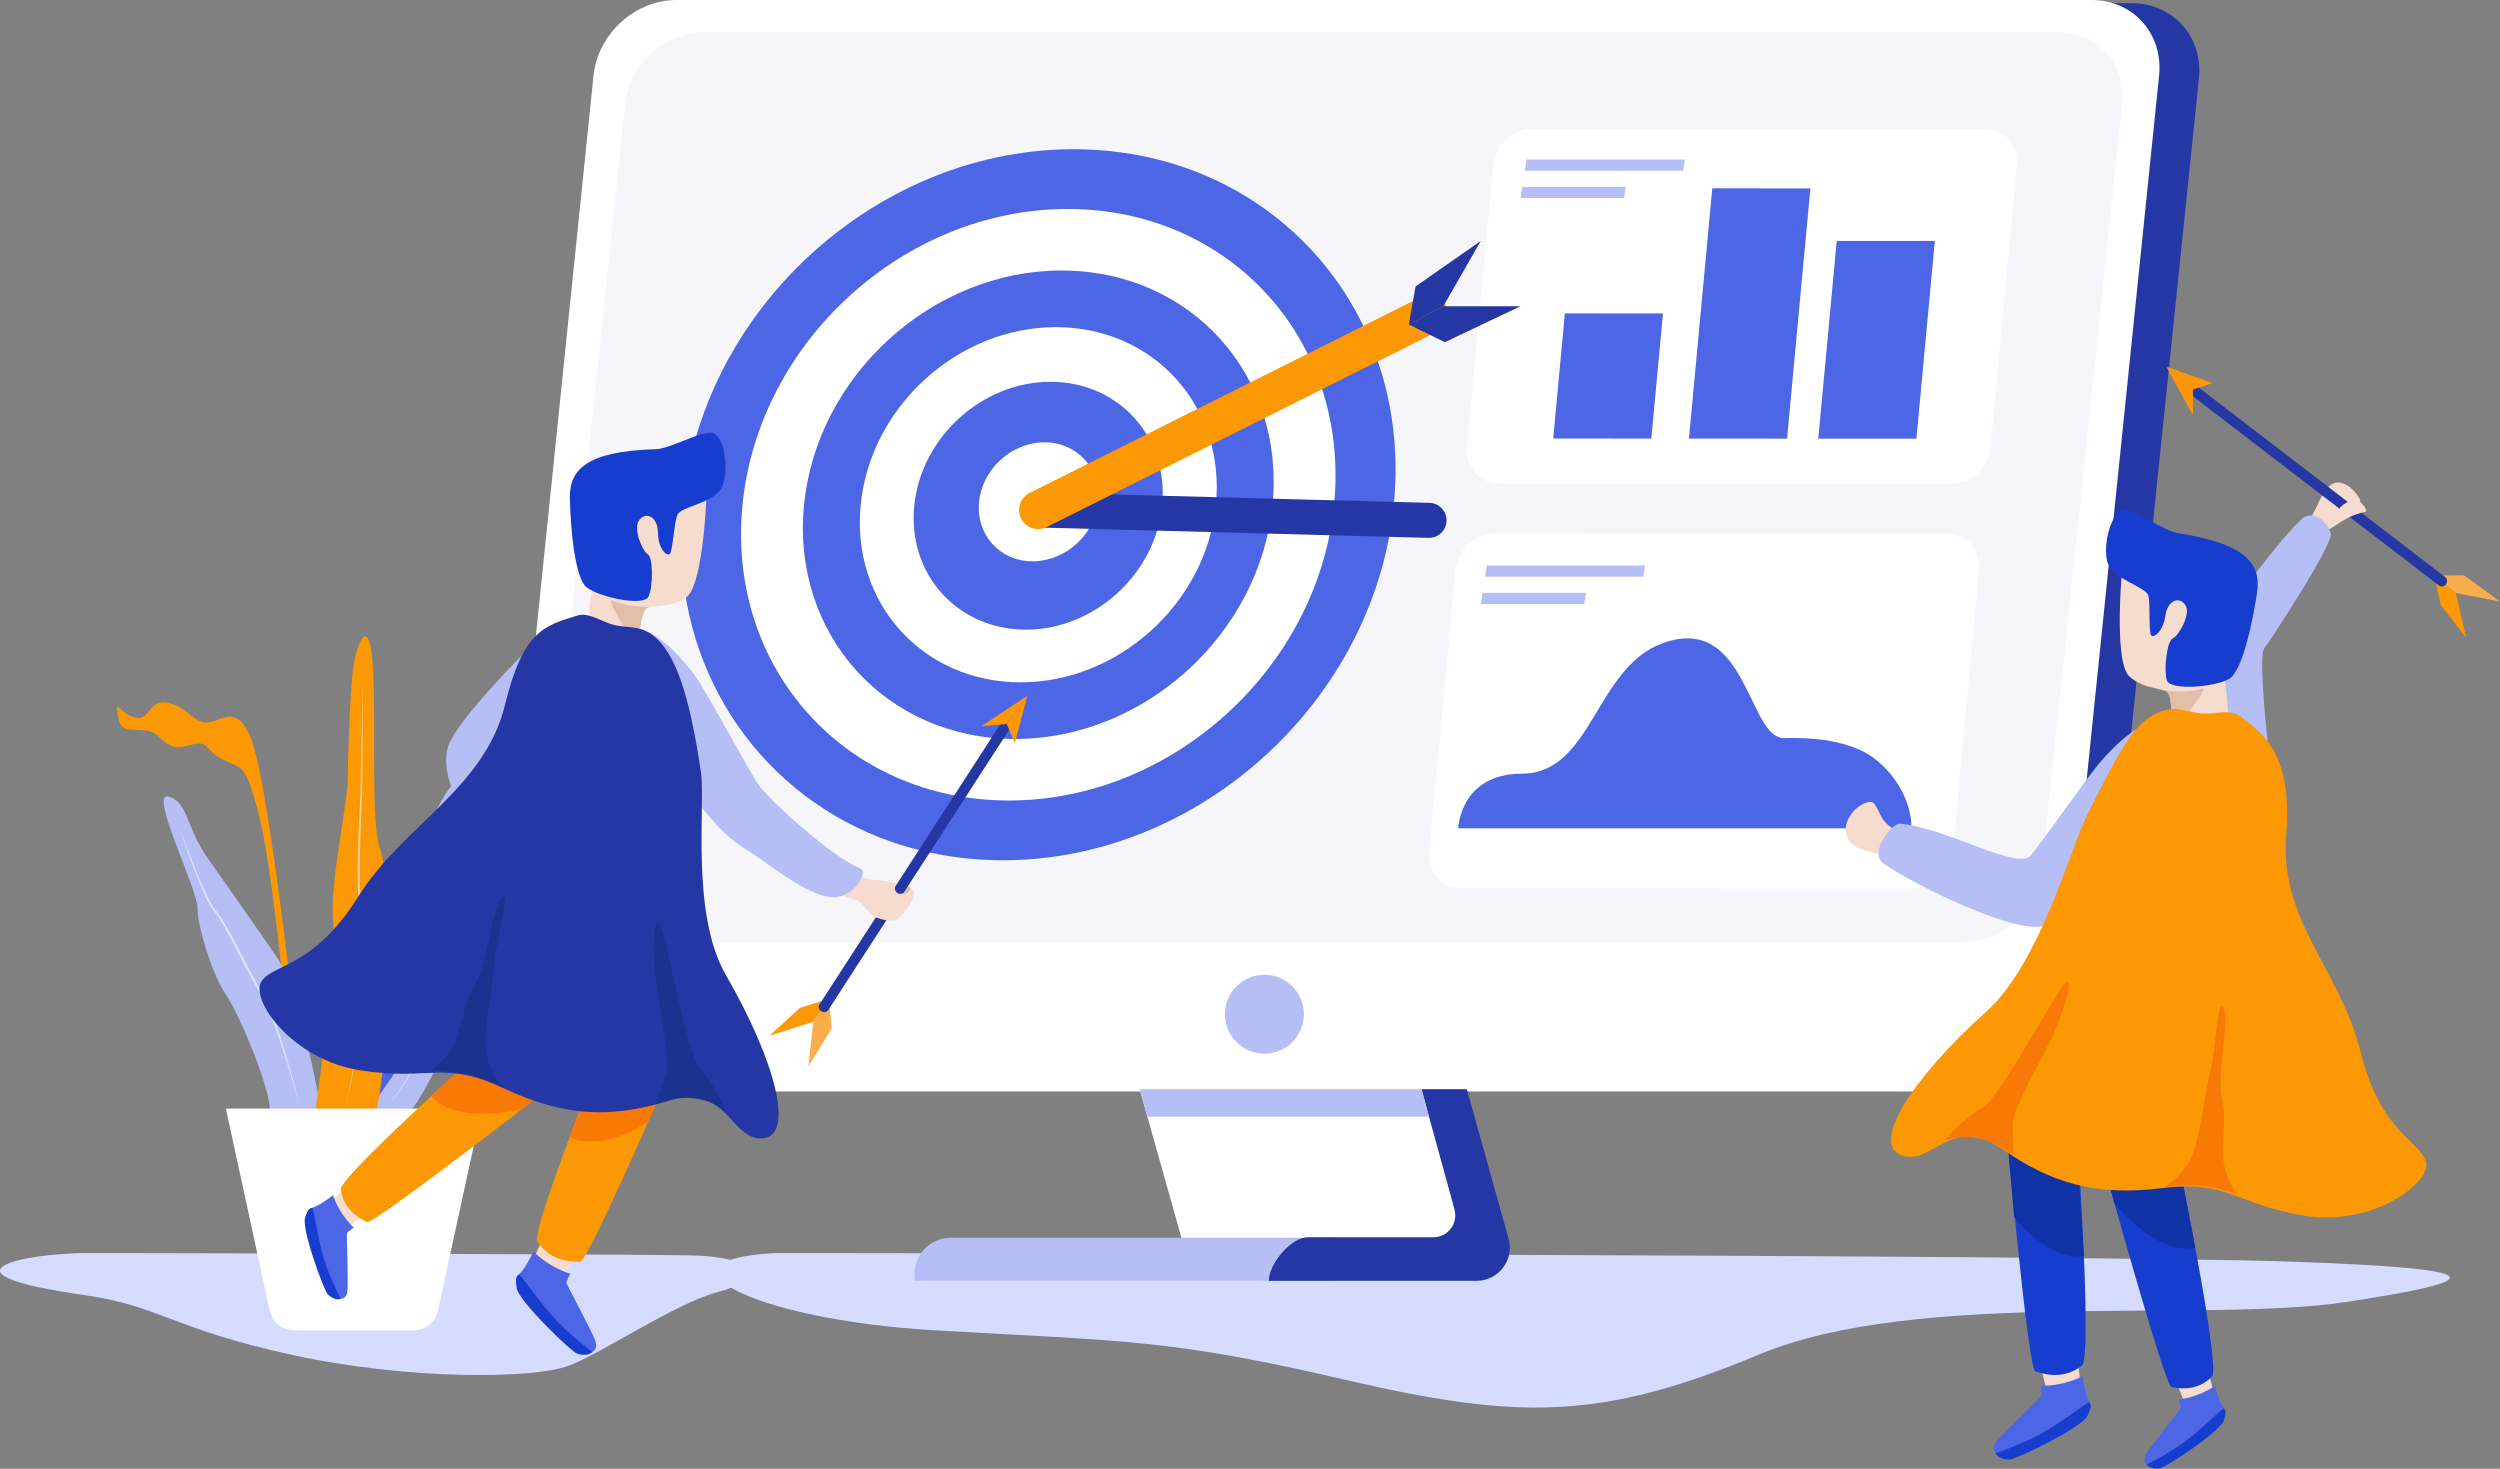 <?xml version="1.0" encoding="UTF-8" standalone="no"?>
<svg
   xmlns:dc="http://purl.org/dc/elements/1.1/"
   xmlns:cc="http://creativecommons.org/ns#"
   xmlns:rdf="http://www.w3.org/1999/02/22-rdf-syntax-ns#"
   xmlns:svg="http://www.w3.org/2000/svg"
   xmlns="http://www.w3.org/2000/svg"
   xmlns:xlink="http://www.w3.org/1999/xlink"
   xmlns:sodipodi="http://sodipodi.sourceforge.net/DTD/sodipodi-0.dtd"
   xmlns:inkscape="http://www.inkscape.org/namespaces/inkscape"
   width="785.627pt"
   height="461.541pt"
   viewBox="0 0 785.627 461.541"
   version="1.1"
   id="svg118"
   sodipodi:docname="goals-large.svg"
   inkscape:version="1.0.2 (e86c8708, 2021-01-15)">
  <rect x="0" y="0" width="785.627" height="461.541" fill="#808080" stroke="none"/>
  <sodipodi:namedview
     pagecolor="#ffffff"
     bordercolor="#666666"
     borderopacity="1"
     objecttolerance="10"
     gridtolerance="10"
     guidetolerance="10"
     inkscape:pageopacity="0"
     inkscape:pageshadow="2"
     inkscape:window-width="1296"
     inkscape:window-height="480"
     id="namedview120"
     showgrid="false"
     fit-margin-top="0"
     fit-margin-left="0"
     fit-margin-right="0"
     fit-margin-bottom="0"
     inkscape:zoom="0.82549505"
     inkscape:cx="523.89388"
     inkscape:cy="446.5579"
     inkscape:window-x="0"
     inkscape:window-y="25"
     inkscape:window-maximized="0"
     inkscape:current-layer="svg118" />
  <!-- Generator: Sketch 51.2 (57519) - http://www.bohemiancoding.com/sketch -->
  <title
     id="title10">Unless insights</title>
  <desc
     id="desc12">Hit your targets.</desc>
  <defs
     id="defs15">
    <polygon
       id="path-1"
       points="850.586,0.295 850.586,417.64 0,417.64 0,0.295 " />
  </defs>
  <g
     id="Artboard-5"
     stroke="none"
     stroke-width="1"
     fill="none"
     fill-rule="evenodd"
     transform="translate(-81.58,-40.765)">
    <g
       id="afbeelding-1"
       transform="translate(69)">
      <path
         d="m 256.368,434.534 c 0,0 411.323,0.441 475.518,2.678 64.195,2.237 63.698,5.691 18.523,12.626 -45.174,6.934 -135.025,-4.266 -184.955,16.554 -49.929,20.819 -75.719,20.628 -130.586,7.865 -54.865,-12.764 -69.131,-12.009 -128.571,-15.447 -59.439,-3.44 -90.929,-22.153 -49.929,-24.275"
         id="Fill-1"
         fill="#d5dcff" />
      <path
         d="m 40.602,434.534 c 0,0 166.183,0.28 188.763,0.72 22.579,0.44 22.579,7.994 9.031,11.479 -13.547,3.486 -36.325,19.168 -47.163,23.235 -10.838,4.068 -49.84,4.654 -87.14,-3.48 -37.3,-8.135 -41.395,-15.379 -64.945,-18.732 -48.843,-6.955 -19.311,-13.26 1.453,-13.222"
         id="Fill-3"
         fill="#d5dcff" />
      <g
         id="Group-7"
         transform="translate(0,0.329)">
        <mask
           id="mask-2"
           fill="#ffffff">
          <use
             xlink:href="#path-1"
             id="use19"
             x="0"
             y="0"
             width="100%"
             height="100%" />
        </mask>
        <g
           id="Clip-6" />
      </g>
      <polygon
         id="Fill-8"
         fill="#ffffff"
         points="360.6,347.081 449.185,347.081 473.532,433.649 384.947,433.649 " />
      <path
         d="m 311.378,429.716 h 120.26 v 13.548 H 299.965 v -2.135 c 0,-6.304 5.11,-11.413 11.413,-11.413"
         id="Fill-10"
         fill="#b5bff5" />
      <path
         d="M 647.122,382.798 H 202.413 c -13.054,0 -22.542,-10.575 -21.193,-23.619 L 211.616,65.384 c 1.349,-13.045 13.026,-23.619 26.08,-23.619 h 444.709 c 13.054,0 22.542,10.575 21.193,23.619 L 673.202,359.178 c -1.349,13.045 -13.025,23.619 -26.08,23.619"
         id="Fill-12"
         fill="#2437a4" />
      <path
         d="M 634.602,383.765 H 189.893 c -13.054,0 -22.543,-10.636 -21.193,-23.755 L 199.095,64.521 c 1.349,-13.12 13.026,-23.755 26.08,-23.755 h 444.709 c 13.055,0 22.542,10.636 21.193,23.755 L 660.682,360.01 c -1.349,13.12 -13.026,23.755 -26.08,23.755"
         id="Fill-14"
         fill="#ffffff" />
      <path
         d="M 629.24,336.808 H 204.082 c -12.48,0 -21.551,-10.018 -20.261,-22.376 L 209.103,73.239 c 1.29,-12.358 12.453,-22.376 24.934,-22.376 h 425.158 c 12.48,0 21.551,10.018 20.261,22.376 L 654.173,314.432 c -1.29,12.359 -12.453,22.376 -24.933,22.376"
         id="Fill-16"
         fill="#f5f5fa" />
      <path
         d="m 422.322,359.487 c 0,6.851 -5.554,12.406 -12.406,12.406 -6.851,0 -12.405,-5.555 -12.405,-12.406 0,-6.851 5.554,-12.406 12.405,-12.406 6.852,0 12.406,5.555 12.406,12.406"
         id="Fill-18"
         fill="#b5bff5" />
      <path
         d="m 473.532,383.05 13.118,46.96 c 1.86,6.658 -3.146,13.254 -10.059,13.254 h -65.282 c 0,-5.31 6.961,-13.686 12.271,-13.686 h 39.415 c 4.558,0 7.867,-4.337 6.662,-8.734 l -10.356,-37.794 z"
         id="Fill-20"
         fill="#2437a4" />
      <polygon
         id="Fill-22"
         fill="#b5bff5"
         points="373.142,391.676 461.665,391.676 459.301,383.05 370.716,383.05 " />
      <path
         d="m 450.581,199.381 c -0.047,0.481 -0.099,0.963 -0.151,1.443 -0.163,1.442 -0.35,2.878 -0.564,4.305 -6.781,45.225 -39.752,83.353 -81.681,98.714 -0.441,0.162 -0.884,0.321 -1.327,0.478 -1.329,0.471 -2.668,0.917 -4.016,1.341 -0.448,0.142 -0.899,0.281 -1.35,0.416 -2.704,0.817 -5.441,1.537 -8.205,2.161 -0.922,0.208 -1.846,0.405 -2.774,0.591 -2.318,0.466 -4.656,0.861 -7.009,1.186 -0.471,0.066 -0.942,0.127 -1.414,0.188 -0.944,0.117 -1.889,0.224 -2.839,0.319 -0.475,0.049 -0.948,0.093 -1.424,0.135 -0.952,0.084 -1.904,0.155 -2.858,0.216 -2.387,0.15 -4.787,0.226 -7.197,0.226 -2.41,0 -4.795,-0.076 -7.152,-0.226 -0.943,-0.06 -1.881,-0.132 -2.816,-0.216 -0.466,-0.042 -0.932,-0.087 -1.397,-0.135 -0.929,-0.095 -1.855,-0.202 -2.774,-0.319 -0.46,-0.06 -0.92,-0.122 -1.377,-0.188 -2.288,-0.326 -4.546,-0.72 -6.773,-1.186 -0.892,-0.186 -1.776,-0.383 -2.658,-0.591 -2.64,-0.624 -5.233,-1.344 -7.777,-2.161 -0.423,-0.135 -0.845,-0.274 -1.266,-0.416 -1.263,-0.424 -2.513,-0.87 -3.75,-1.341 -0.412,-0.157 -0.822,-0.316 -1.231,-0.478 -38.881,-15.361 -64.28,-53.489 -62.083,-98.714 0.057,-1.187 0.135,-2.381 0.231,-3.578 0.02,-0.241 0.04,-0.485 0.061,-0.727 0.015,-0.176 0.031,-0.351 0.045,-0.528 0.029,-0.305 0.058,-0.61 0.088,-0.915 0.132,-1.327 0.286,-2.65 0.463,-3.965 0.056,-0.415 0.113,-0.828 0.173,-1.241 0.026,-0.182 0.052,-0.362 0.08,-0.543 0.142,-0.952 0.297,-1.901 0.462,-2.847 0.084,-0.473 0.17,-0.945 0.258,-1.417 0.178,-0.942 0.366,-1.881 0.566,-2.816 0.2,-0.936 0.411,-1.867 0.633,-2.797 0.332,-1.392 0.691,-2.776 1.073,-4.151 3.383,-12.173 8.672,-23.662 15.487,-34.128 0.226,-0.348 0.453,-0.695 0.684,-1.04 2.684,-4.036 5.596,-7.915 8.716,-11.618 0.176,-0.21 0.353,-0.417 0.529,-0.626 2.943,-3.448 6.064,-6.742 9.347,-9.864 0.021,-0.021 0.044,-0.042 0.066,-0.063 4.416,-4.19 9.122,-8.07 14.075,-11.6 2.294,-1.633 4.639,-3.193 7.034,-4.672 2.395,-1.48 4.838,-2.88 7.326,-4.197 0.829,-0.44 1.663,-0.869 2.502,-1.29 0.838,-0.422 1.682,-0.832 2.53,-1.235 0.561,-0.266 1.125,-0.525 1.689,-0.782 1.012,-0.461 2.032,-0.909 3.056,-1.343 0.264,-0.113 0.527,-0.223 0.792,-0.332 0.736,-0.306 1.475,-0.607 2.218,-0.898 0.875,-0.344 1.755,-0.677 2.637,-1 0.442,-0.163 0.883,-0.321 1.326,-0.478 0.559,-0.197 1.117,-0.388 1.677,-0.577 0.778,-0.262 1.556,-0.518 2.339,-0.764 0.45,-0.141 0.899,-0.28 1.349,-0.416 0.903,-0.272 1.808,-0.534 2.716,-0.784 2.272,-0.627 4.565,-1.189 6.876,-1.682 0.925,-0.197 1.852,-0.383 2.783,-0.558 0.93,-0.175 1.863,-0.339 2.799,-0.491 1.404,-0.229 2.814,-0.432 4.23,-0.609 0.943,-0.119 1.889,-0.226 2.838,-0.322 0.474,-0.047 0.948,-0.091 1.423,-0.133 0.952,-0.084 1.904,-0.157 2.859,-0.217 2.387,-0.15 4.787,-0.227 7.197,-0.227 2.411,0 4.795,0.077 7.152,0.227 0.943,0.06 1.881,0.133 2.815,0.217 0.467,0.042 0.933,0.086 1.397,0.133 0.93,0.097 1.855,0.203 2.776,0.322 1.379,0.177 2.749,0.38 4.107,0.609 0.906,0.152 1.807,0.316 2.703,0.491 0.895,0.175 1.787,0.361 2.671,0.558 2.214,0.493 4.395,1.054 6.542,1.682 0.858,0.251 1.713,0.513 2.559,0.784 0.424,0.136 0.847,0.275 1.268,0.416 0.733,0.246 1.462,0.502 2.188,0.764 0.522,0.188 1.043,0.38 1.561,0.577 0.412,0.157 0.823,0.315 1.232,0.478 0.819,0.323 1.631,0.657 2.437,1 0.685,0.291 1.366,0.592 2.042,0.898 0.242,0.109 0.484,0.219 0.725,0.332 0.938,0.433 1.868,0.881 2.79,1.343 0.514,0.257 1.026,0.518 1.533,0.782 0.769,0.402 1.531,0.813 2.285,1.235 0.756,0.42 1.505,0.85 2.247,1.29 2.226,1.317 4.392,2.717 6.493,4.197 2.101,1.48 4.137,3.039 6.105,4.672 4.253,3.53 8.19,7.41 11.772,11.6 0.018,0.021 0.036,0.042 0.053,0.063 2.664,3.122 5.131,6.416 7.389,9.864 0.136,0.209 0.272,0.417 0.407,0.626 2.383,3.703 4.525,7.582 6.408,11.618 0.16,0.345 0.321,0.692 0.478,1.04 4.736,10.465 7.744,21.954 8.709,34.128 0.108,1.376 0.192,2.759 0.249,4.152 0.038,0.929 0.063,1.86 0.077,2.796 0.014,0.935 0.016,1.874 0.007,2.816 -0.005,0.471 -0.013,0.944 -0.024,1.417 -0.022,0.945 -0.057,1.894 -0.103,2.847 -0.092,1.904 -0.234,3.821 -0.426,5.749"
         id="Fill-24"
         fill="#4d66e6" />
      <path
         d="m 245.916,199.381 c -5.096,51.332 32.386,92.946 83.718,92.946 51.333,0 97.077,-41.614 102.173,-92.946 5.096,-51.332 -32.387,-92.946 -83.719,-92.946 -51.332,0 -97.076,41.614 -102.172,92.946"
         id="Fill-26"
         fill="#ffffff" />
      <path
         d="m 265.256,199.381 c -4.036,40.651 25.648,73.606 66.299,73.606 40.651,0 76.877,-32.954 80.913,-73.606 4.036,-40.651 -25.648,-73.606 -66.299,-73.606 -40.651,0 -76.877,32.955 -80.913,73.606"
         id="Fill-28"
         fill="#4d66e6" />
      <path
         d="m 283.05,199.381 c -3.06,30.825 19.447,55.812 50.271,55.812 30.825,0 58.293,-24.988 61.353,-55.812 3.06,-30.825 -19.447,-55.812 -50.271,-55.812 -30.825,0 -58.293,24.987 -61.353,55.812"
         id="Fill-30"
         fill="#ffffff" />
      <path
         d="m 299.886,199.693 c -2.135,21.509 13.57,38.945 35.079,38.945 21.509,0 40.676,-17.436 42.811,-38.945 2.136,-21.509 -13.57,-38.945 -35.079,-38.945 -21.508,0 -40.676,17.436 -42.811,38.945"
         id="Fill-32"
         fill="#4d66e6" />
      <path
         d="m 320.256,198.466 c -1.025,10.326 6.514,18.697 16.84,18.697 10.326,0 19.528,-8.371 20.553,-18.697 1.025,-10.326 -6.514,-18.697 -16.841,-18.697 -10.326,0 -19.527,8.37 -20.552,18.697"
         id="Fill-34"
         fill="#ffffff" />
      <path
         d="m 105.181,385.967 c 0,0 -6.084,-67.744 -10.797,-87.168 -4.772,-19.663 -5.772,-15.95 -12.151,-19.54 -6.378,-3.591 -3.45,-6.154 -10.893,-4.108 -7.442,2.046 -7.56,-4.386 -13.195,-4.86 -5.635,-0.473 -7.709,0.794 -8.533,-4.89 -0.824,-5.685 0.005,-0.814 5.167,0.798 5.162,1.612 4.236,-6.139 10.778,-4.524 6.542,1.614 8.07,6.715 12.511,6.072 4.44,-0.644 9.148,-5.741 13.449,5.214 6.231,15.872 16.407,113.204 16.407,113.204 z"
         id="Fill-36"
         fill="#fb9803" />
      <path
         d="m 112.439,384.322 c 0,0 -5.867,-32.677 -13.336,-43.466 -7.469,-10.79 -14.109,-20.334 -21.163,-30.292 -7.055,-9.96 -6.225,-17.844 -12.449,-19.504 -6.225,-1.66 9.129,29.047 9.129,34.857 0,5.809 4.586,21.125 8.933,27.369 4.346,6.243 14.305,30.37 13.89,36.979 -0.415,6.611 17.363,5.481 14.996,-5.943"
         id="Fill-38"
         fill="#b5bff5" />
      <path
         d="m 68.82,300.349 c 0,0 0.519,1.424 1.427,3.915 0.919,2.488 2.277,6.025 3.97,10.24 0.857,2.103 1.807,4.373 2.904,6.727 0.556,1.172 1.142,2.371 1.823,3.538 0.175,0.287 0.351,0.577 0.529,0.867 0.184,0.282 0.399,0.533 0.597,0.804 0.433,0.564 0.898,1.073 1.298,1.695 1.634,2.384 3.026,4.962 4.459,7.588 1.42,2.628 2.819,5.319 4.227,8.002 1.401,2.684 2.784,5.385 4.295,7.935 0.367,0.662 0.791,1.202 1.181,1.885 0.401,0.612 0.708,1.315 1.043,1.982 0.306,0.675 0.587,1.346 0.873,2.015 0.266,0.674 0.529,1.343 0.789,2.007 1.011,2.664 1.873,5.277 2.675,7.758 0.786,2.486 1.513,4.841 2.145,7.026 1.284,4.365 2.213,8.042 2.84,10.619 0.306,1.291 0.544,2.305 0.683,3.003 0.144,0.696 0.221,1.067 0.221,1.067 0,0 -0.088,-0.369 -0.252,-1.06 -0.158,-0.692 -0.427,-1.699 -0.769,-2.979 -0.685,-2.562 -1.767,-6.192 -3.108,-10.533 -1.344,-4.339 -3.002,-9.379 -5.013,-14.68 -0.263,-0.657 -0.528,-1.319 -0.794,-1.987 -0.286,-0.657 -0.569,-1.325 -0.871,-1.98 -0.325,-0.637 -0.605,-1.289 -1.018,-1.914 -0.341,-0.603 -0.836,-1.241 -1.195,-1.884 -1.543,-2.578 -2.941,-5.268 -4.356,-7.951 -1.396,-2.693 -2.779,-5.388 -4.181,-8.017 -1.409,-2.618 -2.804,-5.222 -4.372,-7.537 -0.364,-0.58 -0.847,-1.119 -1.26,-1.664 -0.213,-0.292 -0.451,-0.573 -0.639,-0.872 -0.178,-0.302 -0.355,-0.604 -0.531,-0.902 -0.678,-1.207 -1.248,-2.424 -1.79,-3.614 -1.065,-2.386 -1.98,-4.676 -2.805,-6.797 -1.637,-4.246 -2.848,-7.839 -3.71,-10.347 -0.837,-2.517 -1.315,-3.956 -1.315,-3.956"
         id="Fill-40"
         fill="#dce3ff" />
      <path
         d="m 123.778,390.265 c 0,0 15.592,-19.663 18.687,-36.372 3.094,-16.709 3.094,-43.414 6.188,-55.435 3.095,-12.021 27.849,-36.389 24.135,-26.68 -3.713,9.709 -15.471,15.766 -15.471,31.303 0,15.537 5.569,37.276 -1.857,58.587 -7.426,21.311 -14.234,28.597 -14.234,28.597 z"
         id="Fill-42"
         fill="#b5bff5" />
      <path
         d="m 133.896,389.023 c 0,0 1.162,-1.367 2.969,-3.927 0.453,-0.639 0.949,-1.35 1.464,-2.141 0.531,-0.78 1.074,-1.644 1.646,-2.572 1.156,-1.85 2.35,-4 3.609,-6.366 1.19,-2.401 2.453,-5.02 3.509,-7.901 0.263,-0.72 0.553,-1.442 0.806,-2.186 0.233,-0.751 0.469,-1.511 0.707,-2.279 0.119,-0.385 0.238,-0.771 0.358,-1.159 0.096,-0.395 0.193,-0.791 0.29,-1.19 0.196,-0.796 0.393,-1.601 0.592,-2.411 0.628,-3.286 1.038,-6.694 1.08,-10.229 0.114,-3.523 0.169,-7.096 0.143,-10.676 -0.006,-3.578 -0.078,-7.156 -0.188,-10.679 -0.101,-3.523 -0.259,-6.991 -0.273,-10.36 -0.013,-1.683 0.031,-3.344 0.157,-4.967 0.143,-1.629 0.346,-3.183 0.523,-4.719 0.178,-1.532 0.41,-3.019 0.67,-4.451 0.294,-1.425 0.6,-2.801 1.02,-4.088 0.791,-2.586 1.867,-4.837 2.992,-6.715 0.541,-0.955 1.146,-1.783 1.68,-2.565 0.562,-0.761 1.109,-1.439 1.595,-2.054 0.519,-0.589 0.983,-1.113 1.386,-1.571 0.408,-0.452 0.786,-0.808 1.078,-1.111 0.59,-0.597 0.904,-0.916 0.904,-0.916 0,0 -0.307,0.327 -0.882,0.938 -0.283,0.31 -0.652,0.673 -1.049,1.135 -0.391,0.466 -0.841,1.001 -1.344,1.601 -0.47,0.625 -0.998,1.313 -1.539,2.084 -0.512,0.79 -1.093,1.628 -1.606,2.588 -1.068,1.892 -2.075,4.141 -2.831,6.703 -0.397,1.275 -0.68,2.641 -0.952,4.054 -0.239,1.422 -0.449,2.898 -0.605,4.427 -0.153,1.525 -0.338,3.11 -0.455,4.704 -0.095,1.602 -0.147,3.244 -0.121,4.919 0.027,3.349 0.201,6.816 0.319,10.342 0.125,3.526 0.217,7.112 0.235,10.699 0.011,3.585 -0.061,7.177 -0.191,10.702 -0.057,3.524 -0.489,7.026 -1.14,10.333 -0.779,3.284 -1.687,6.428 -2.873,9.284 -1.104,2.888 -2.409,5.505 -3.638,7.899 -0.665,1.171 -1.261,2.317 -1.901,3.364 -0.645,1.043 -1.231,2.049 -1.846,2.954 -0.596,0.917 -1.16,1.769 -1.711,2.539 -0.535,0.78 -1.049,1.48 -1.518,2.108 -1.871,2.519 -3.066,3.857 -3.066,3.857"
         id="Fill-44"
         fill="#dce3ff" />
      <path
         d="m 123.778,390.265 c 0,0 21.429,-31.51 28.189,-37.337 6.761,-5.827 15.571,-21.561 17.272,-23.024 1.701,-1.463 7.654,-20.599 22.538,-10.818 0,0 2.412,2.498 10.327,-0.851 7.915,-3.349 6.95,-1.465 8.105,-0.792 1.154,0.673 5.903,-0.481 8.338,-0.577 2.434,-0.096 -0.118,1.11 -7.003,5.159 -13.395,7.879 -25.734,3.566 -35.352,6.495 -7.77,2.366 -47.764,61.281 -47.764,61.281 z"
         id="Fill-46"
         fill="#4a64e3" />
      <path
         d="m 110.902,395.357 c 0,0 7.778,-53.294 6.399,-64.786 -1.379,-11.492 4.597,-36.776 4.597,-45.97 0,-9.194 0.875,-29.562 1.879,-35.333 1.354,-7.775 5.265,-15.688 6.107,3.107 0.842,18.795 -0.842,47.688 2.244,55.542 3.085,7.855 3.927,60.311 -1.684,83.874 -5.61,23.564 -19.543,3.567 -19.543,3.567"
         id="Fill-48"
         fill="#fb9803" />
      <path
         d="m 83.553,389.147 h 80.449 l -13.82,63.575 c -0.772,3.553 -3.917,6.087 -7.552,6.087 h -37.704 c -3.636,0 -6.78,-2.535 -7.552,-6.087 z"
         id="Fill-50"
         fill="#ffffff" />
      <path
         d="m 121.096,389.147 c 0,0 0.461,-2.062 1.175,-5.686 0.718,-3.625 1.685,-8.816 2.629,-15.076 0.463,-3.13 0.917,-6.531 1.201,-10.139 0.146,-1.802 0.236,-3.668 0.397,-5.571 0.148,-1.903 0.344,-3.842 0.535,-5.812 0.386,-3.932 0.726,-8.014 0.094,-12.097 -0.084,-0.508 -0.156,-1.02 -0.25,-1.528 l -0.307,-1.525 -0.362,-1.52 c -0.124,-0.536 -0.218,-1.035 -0.329,-1.555 -0.12,-0.51 -0.196,-1.037 -0.263,-1.569 l -0.213,-1.589 c -0.084,-1.056 -0.211,-2.113 -0.258,-3.172 -0.24,-4.234 -0.219,-8.468 -0.133,-12.628 0.09,-4.162 0.268,-8.252 0.454,-12.209 0.176,-3.958 0.418,-7.771 0.449,-11.397 0.075,-3.629 0.147,-7.06 0.212,-10.227 0.31,-12.669 0.516,-21.114 0.516,-21.114 0,0 -0.045,8.448 -0.115,21.118 -0.028,3.168 -0.06,6.599 -0.093,10.229 0.011,3.635 -0.179,7.469 -0.35,11.42 -0.172,3.955 -0.333,8.042 -0.407,12.194 -0.07,4.151 -0.072,8.372 0.179,12.572 0.044,1.052 0.165,2.095 0.244,3.141 l 0.2,1.546 c 0.062,0.514 0.134,1.029 0.253,1.545 0.107,0.509 0.207,1.044 0.318,1.53 l 0.361,1.541 0.306,1.549 c 0.093,0.518 0.165,1.039 0.248,1.556 0.628,4.168 0.263,8.323 -0.137,12.251 -0.193,1.969 -0.384,3.905 -0.57,5.8 -0.181,1.893 -0.292,3.751 -0.46,5.565 -0.328,3.625 -0.823,7.027 -1.323,10.158 -0.499,3.13 -1.036,5.987 -1.542,8.511 -0.504,2.525 -0.967,4.721 -1.364,6.526 -0.79,3.612 -1.293,5.663 -1.293,5.663"
         id="Fill-52"
         fill="#f9ce95" />
      <path
         d="m 186.436,236.855 c 0,0 -28.001,26.867 -32.667,37.529 -4.666,10.662 8.897,30.305 8.897,30.305 l 23.77,-43.028 z"
         id="Fill-54"
         fill="#b5bff5" />
      <polygon
         id="Fill-56"
         fill="#fb9803"
         points="254.424,366.236 268.169,361.863 272.074,356.396 270.768,355.367 263.952,357.489 " />
      <polygon
         id="Fill-58"
         fill="#f9ae4b"
         points="273.915,363.969 266.613,375.915 268.169,361.863 272.074,356.396 273.355,357.413 " />
      <path
         d="m 293.544,323.408 -0.191,-0.124 c -0.708,-0.459 -1.654,-0.256 -2.113,0.452 l -21.12,32.632 c -0.458,0.708 -0.256,1.654 0.452,2.113 l 0.192,0.124 c 0.708,0.459 1.654,0.256 2.112,-0.452 l 21.12,-32.632 c 0.458,-0.708 0.256,-1.654 -0.453,-2.113"
         id="Fill-60"
         fill="#2437a4" />
      <path
         d="m 277.267,322.24 c 0,0 4.086,1.068 5.204,1.707 1.119,0.639 3.995,4.794 5.274,5.114 1.278,0.319 4.941,1.922 7.018,0.324 2.077,-1.598 6.243,-6.794 4.805,-8.872 -1.439,-2.078 -11.278,-3.287 -12.077,-3.243 -0.799,0.045 -5.34,-1.039 -5.34,-1.039 z"
         id="Fill-62"
         fill="#f5dcce" />
      <path
         d="m 216.106,239.348 c 0,0 5.69,1.79 14.319,12.977 4.083,5.294 17.683,31.272 20.796,35.412 3.847,5.115 22.858,22.403 31.631,25.913 2.569,1.027 -1.035,7.608 -6.592,8.886 -8.025,1.845 -22.227,-10.681 -29.438,-14.956 -9.027,-5.352 -17.937,-18.001 -23.377,-27.863 -5.441,-9.861 -7.339,-40.369 -7.339,-40.369"
         id="Fill-64"
         fill="#b5bff5" />
      <path
         d="m 234.775,192.06 c 0,0 -0.668,32.161 -6.56,36.447 -5.085,3.699 -12.718,2.149 -13.225,3.839 -0.508,1.691 -1.83,7.613 -1.83,7.613 0,0 -14.107,-4.267 -15.222,-5.819 -1.115,-1.552 3.213,-19.548 3.213,-19.548 l 14.956,-23.339 z"
         id="Fill-66"
         fill="#f5dcce" />
      <path
         d="m 216.847,231.507 c 0,0 -7.889,0.024 -11.425,-1.892 -3.536,-1.916 5.386,11.522 5.386,11.522 l 3.062,-3.239 c 0,0 0.34,-6.105 2.977,-6.39"
         id="Fill-68"
         fill="#e2bda8" />
      <path
         d="m 189.983,441.171 2.627,-4.086 -10.001,-5.979 -2.348,5.315 c 0,0 3.082,5.731 9.722,4.749"
         id="Fill-70"
         fill="#f5dcce" />
      <path
         d="m 191.785,441.059 c 0,0 -1.222,2.294 -1.222,2.81 0,0.517 8.239,15.544 9.144,18.389 0.905,2.845 -1.293,4.138 -3.751,3.88 -2.457,-0.259 -13.189,-10.604 -16.81,-15.389 -3.62,-4.785 -5.502,-7.261 -3.539,-9.465 0.755,-0.848 1.647,-1.333 4.654,-7.246 4.82,5.034 11.524,7.021 11.524,7.021"
         id="Fill-72"
         fill="#4d66e6" />
      <path
         d="m 198.718,465.629 c 0,0 -5.776,-4.279 -10.957,-9.558 -5.181,-5.278 -11.855,-15.403 -12.153,-14.787 -0.299,0.615 -1.232,0.056 -0.678,4.194 0.554,4.136 17.208,20.091 19.063,20.692 1.855,0.601 3.811,0.42 4.726,-0.541"
         id="Fill-74"
         fill="#173dcf" />
      <path
         d="m 220.75,383.032 c 0,0 -23.436,54.235 -25.926,54.235 -2.489,0 -9.157,-0.01 -13.337,-6.281 -2.284,-3.426 22.552,-64.801 22.552,-64.801 z"
         id="Fill-76"
         fill="#fb9803" />
      <path
         d="m 195.276,388.444 -3.66,9.634 c 0,0 8.554,5.394 24.661,-4.817 l 4.474,-10.229 z"
         id="Fill-78"
         fill="#f97906" />
      <path
         d="m 221.24,383.733 -1.234,2.691 c 0,0 -8.525,3.527 -21.072,1.259 l 2.375,-8.141 c 0,0 13.743,-7.56 19.932,4.192"
         id="Fill-80"
         fill="#f97906" />
      <path
         d="m 122.229,425.9 3.716,-2.245 -5.674,-8.733 -3.976,3.342 c 0,0 0.22,5.812 5.934,7.636"
         id="Fill-82"
         fill="#f5dcce" />
      <path
         d="m 123.719,426.52 c 0,0 -1.883,1.36 -2.086,1.775 -0.203,0.415 0.497,15.717 0.104,18.356 -0.393,2.64 -2.666,2.812 -4.536,1.638 -1.87,-1.174 -6.414,-13.699 -7.437,-18.964 -1.023,-5.264 -1.56,-7.992 0.884,-8.989 0.94,-0.383 1.846,-0.422 6.586,-3.984 1.887,5.936 6.486,10.169 6.486,10.169"
         id="Fill-84"
         fill="#4d66e6" />
      <path
         d="m 119.617,448.967 c 0,0 -2.952,-5.707 -5.034,-11.981 -2.081,-6.274 -3.455,-17.027 -3.937,-16.65 -0.482,0.377 -1.01,-0.439 -2.194,3.099 -1.183,3.538 5.907,22.895 7.159,24.107 1.252,1.211 2.893,1.835 4.005,1.425"
         id="Fill-86"
         fill="#173dcf" />
      <path
         d="m 187.87,380.611 c 0,0 -57.966,45.15 -59.965,44.17 -1.998,-0.979 -7.344,-3.61 -8.233,-10.287 -0.485,-3.649 43.594,-43.135 43.594,-43.135 z"
         id="Fill-88"
         fill="#fb9803" />
      <path
         d="m 181.542,385.517 -4.78,3.69 c 0,0 -20.286,5.496 -28.667,-4.005 l 14.443,-13.164 z"
         id="Fill-90"
         fill="#f97906" />
      <path
         d="m 194.252,234.14 c 3.39,-1.023 7.971,2.287 11.428,3.057 4.562,1.018 7.977,0.072 12.104,3.247 7.256,5.581 11.565,19.363 15.07,42.977 1.493,10.06 -3.341,44.309 7.793,63.66 16.27,28.275 21.516,50.864 11.47,51.422 -10.046,0.558 -10.891,-17.407 -29.31,-11.825 -18.419,5.581 -32.93,5.023 -51.908,-3.907 -18.977,-8.93 -23.188,-2.273 -44.955,-5.623 -21.768,-3.349 -35.037,-22.507 -31.131,-28.088 3.907,-5.582 16.386,-4.199 30.339,-26.525 13.953,-22.325 39.729,-33.962 46.126,-60.27 5.678,-23.345 12.375,-24.926 22.972,-28.124"
         id="Fill-92"
         fill="#2437a4" />
      <path
         d="m 218.616,181.925 c 4.58,-0.128 13.529,-5.454 17.514,-5.148 3.986,0.307 5.629,11.17 3.483,16.688 -2.146,5.519 -13.193,6.321 -14.216,9.184 -1.022,2.863 -1.431,11.656 -2.454,12.269 -1.023,0.614 -3.511,-1.84 -3.596,-6.748 -0.085,-4.908 -3.561,-6.748 -5.81,-4.089 -2.249,2.658 1.023,10.001 2.658,10.931 1.636,0.93 1.636,9.927 0.205,13.199 -1.431,3.272 -15.541,0.205 -19.427,-2.863 -3.885,-3.067 -5.112,-19.222 -5.316,-28.015 -0.205,-8.793 4.994,-14.794 26.959,-15.407"
         id="Fill-94"
         fill="#173dcf" />
      <path
         d="m 170.901,382.771 c 0,0 -5.601,-5.721 -5.743,-13.719 -0.143,-7.998 2.502,-19.687 2.872,-26.146 0.369,-6.46 5.338,-23.071 2.238,-19.994 -3.099,3.075 -4.329,20.61 -8.328,27.069 -3.999,6.459 -4.479,16.445 -8.17,21.379 -3.692,4.934 -5.674,5.789 -5.674,5.789 0,0 13.02,-0.501 22.806,5.623"
         id="Fill-96"
         fill="#1b328e" />
      <path
         d="m 240.648,389.941 c 0,0 -3.693,-8.928 -8.08,-13.558 -4.386,-4.629 -10.788,-42.884 -12.703,-45.321 -1.916,-2.436 -2.106,7.31 -1.523,14.864 0.582,7.553 5.08,27.777 3.684,31.92 -1.396,4.142 -3.684,10.079 -3.684,10.079 0,0 11.419,-6.058 22.307,2.017"
         id="Fill-98"
         fill="#1b328e" />
      <path
         d="m 294.616,321.4 c 0,0 1.399,0.559 2.665,0.122 1.266,-0.438 1.392,-1.745 1.392,-1.745 0,0 -1.139,-0.909 -2.025,-0.972 -0.887,-0.064 -2.032,2.595 -2.032,2.595"
         id="Fill-100"
         fill="#ddb9a6" />
      <path
         d="m 328.989,268.292 -0.093,-0.06 c -0.735,-0.476 -1.717,-0.266 -2.193,0.47 l -32.649,50.445 c -0.476,0.735 -0.266,1.717 0.47,2.193 l 0.093,0.06 c 0.735,0.476 1.717,0.266 2.193,-0.47 l 32.649,-50.445 c 0.476,-0.736 0.266,-1.717 -0.47,-2.194"
         id="Fill-102"
         fill="#2437a4" />
      <polygon
         id="Fill-104"
         fill="#fb9803"
         points="335.445,259.388 320.964,268.977 328.989,268.292 " />
      <polygon
         id="Fill-106"
         fill="#fb9803"
         points="331.479,274.385 335.445,259.388 328.989,268.292 " />
      <path
         d="m 625.628,192.799 -141.694,-0.056 c -6.312,-0.002 -10.946,-5.184 -10.35,-11.573 l 8.241,-88.4 c 0.596,-6.389 6.195,-11.566 12.507,-11.564 l 141.694,0.056 c 6.312,0.003 10.946,5.184 10.35,11.573 l -8.24,88.4 c -0.596,6.389 -6.196,11.567 -12.508,11.564"
         id="Fill-108"
         fill="#ffffff" />
      <polygon
         id="Fill-110"
         fill="#4d66e6"
         points="504.341,139.257 535.175,139.27 531.51,178.59 500.676,178.578 " />
      <polygon
         id="Fill-112"
         fill="#4d66e6"
         points="550.662,99.954 581.495,99.966 574.165,178.608 543.331,178.595 " />
      <polygon
         id="Fill-114"
         fill="#4d66e6"
         points="589.772,116.469 620.606,116.481 614.814,178.624 583.979,178.611 " />
      <path
         d="m 613.76,319.98 -141.694,-0.056 c -6.312,-0.003 -10.945,-5.184 -10.349,-11.573 l 8.241,-88.4 c 0.596,-6.389 6.195,-11.566 12.506,-11.564 l 141.694,0.057 c 6.312,0.003 10.946,5.184 10.35,11.573 l -8.24,88.4 c -0.596,6.389 -6.196,11.567 -12.508,11.564"
         id="Fill-116"
         fill="#ffffff" />
      <path
         d="m 470.835,301.071 h 142.414 c 0,0 0.765,-11.67 -10.956,-21.403 -6.45,-5.357 -17.281,-7.323 -28.886,-6.937 -11.604,0.386 -11.603,-39.406 -38.232,-29.882 -21.326,7.626 -22.181,41.047 -44.354,41.047 -19.421,0 -19.987,17.175 -19.987,17.175"
         id="Fill-118"
         fill="#4d66e6" />
      <polygon
         id="Fill-120"
         fill="#b5bff5"
         points="479.802,218.471 529.558,218.471 529.011,221.986 479.255,221.986 " />
      <polygon
         id="Fill-122"
         fill="#b5bff5"
         points="478.466,227.049 510.993,227.049 510.446,230.564 477.918,230.564 " />
      <polygon
         id="Fill-124"
         fill="#b5bff5"
         points="492.29,90.904 542.046,90.904 541.499,94.42 491.743,94.42 " />
      <polygon
         id="Fill-126"
         fill="#b5bff5"
         points="490.953,99.483 523.481,99.483 522.933,102.998 490.406,102.998 " />
      <polygon
         id="Fill-128"
         fill="#fb9803"
         points="787.586,241.177 784.324,227.126 779.186,222.797 778.056,224.017 779.628,230.981 " />
      <polygon
         id="Fill-130"
         fill="#f9ae4b"
         points="786.882,221.566 798.207,229.798 784.323,227.126 779.186,222.798 780.302,221.602 " />
      <path
         d="m 739.15,202.763 c 0,0 1.305,-2.373 1.624,-3.118 0.319,-0.745 2.323,-5.547 4.771,-6.824 2.448,-1.277 5.365,0.514 7.118,2.615 2.62,3.138 2.265,4.911 -1.354,7.327 -3.619,2.416 -6.725,4.34 -6.725,4.34 z"
         id="Fill-132"
         fill="#f5dcce" />
      <path
         d="m 725.726,278.749 c 0,0 -3.724,-31.515 -1.593,-34.26 2.13,-2.745 21.76,-32.693 20.893,-36.163 -0.867,-3.47 -4.916,-6.651 -8.097,-5.205 -3.181,1.446 -25.447,29.206 -26.893,35.567 -1.445,6.362 0,34.7 0,34.7 z"
         id="Fill-134"
         fill="#b5bff5" />
      <path
         d="m 701.685,163.139 -0.067,0.088 c -0.534,0.695 -0.402,1.691 0.292,2.224 L 749.59,202.021 c 0.695,0.533 1.691,0.402 2.224,-0.293 l 0.067,-0.088 c 0.533,-0.695 0.402,-1.691 -0.293,-2.224 l -47.68,-36.57 c -0.695,-0.533 -1.691,-0.402 -2.224,0.293"
         id="Fill-136"
         fill="#2437a4" />
      <polygon
         id="Fill-138"
         fill="#fb9803"
         points="693.325,155.993 701.728,171.194 701.685,163.139 " />
      <polygon
         id="Fill-140"
         fill="#fb9803"
         points="707.957,161.143 693.325,155.994 701.685,163.139 " />
      <path
         d="m 748.016,198.764 -0.139,0.181 c -0.513,0.669 -0.387,1.628 0.282,2.141 l 30.843,23.657 c 0.67,0.513 1.629,0.387 2.142,-0.283 l 0.139,-0.181 c 0.513,-0.67 0.387,-1.628 -0.282,-2.142 L 750.158,198.481 c -0.67,-0.513 -1.629,-0.387 -2.142,0.282"
         id="Fill-142"
         fill="#2437a4" />
      <path
         d="m 748.999,204.287 c 0,0 1.674,-1.392 6.896,-2.713 1.153,-0.292 -1.908,-4.769 -4.836,-3.408 -2.929,1.361 -5.168,3.079 -2.06,6.121"
         id="Fill-144"
         fill="#f5dcce" />
      <path
         d="m 608.716,301.969 c 0,0 -2.86,-1.62 -4.192,-3.415 -1.332,-1.795 -2.101,-4.565 -3.284,-5.542 -1.184,-0.978 -6.462,1.083 -8.235,6.111 -1.773,5.027 2.385,7.88 3.814,8.305 1.429,0.425 6.637,1.941 6.637,1.941 z"
         id="Fill-146"
         fill="#f5dcce" />
      <path
         d="m 687.543,268.107 c 0,0 -5.779,1.482 -14.994,12.19 -4.361,5.067 -18.444,25.322 -21.775,29.288 -4.116,4.901 -27.329,-9.003 -41.155,-9.968 -2.759,-0.192 -9.815,9.27 -5.144,12.54 9.646,6.752 44.728,23.985 51.444,18.97 9.15,-6.834 16.168,-13.548 22.13,-23.103 5.963,-9.556 9.495,-39.918 9.495,-39.918"
         id="Fill-148"
         fill="#b5bff5" />
      <path
         d="m 679.737,216.364 c 0,0 -3.318,31.996 1.997,36.979 4.589,4.3 12.355,3.707 12.649,5.448 0.294,1.741 0.873,7.781 0.873,7.781 0,0 15.919,3.209 17.218,1.807 1.299,-1.402 -2.159,-25.493 -2.159,-25.493 l -8.618,-29.907 z"
         id="Fill-150"
         fill="#f5dcce" />
      <path
         d="m 692.643,257.727 c 0,0 7.826,1.001 11.572,-0.462 3.745,-1.464 -6.773,10.765 -6.773,10.765 l -2.636,-3.593 c 0,0 0.419,-6.1 -2.163,-6.71"
         id="Fill-152"
         fill="#e2bda8" />
      <path
         d="m 655.59,476.942 -1.226,-4.7 11.365,-2.57 0.578,5.781 c 0,0 -4.713,4.488 -10.717,1.489"
         id="Fill-154"
         fill="#f5dcce" />
      <path
         d="m 653.912,476.275 c 0,0 0.448,2.559 0.287,3.051 -0.161,0.492 -12.667,12.209 -14.411,14.63 -1.745,2.423 -0.059,4.336 2.356,4.855 2.416,0.518 15.834,-5.973 20.764,-9.394 4.929,-3.42 7.489,-5.188 6.309,-7.894 -0.455,-1.041 -1.151,-1.78 -2.169,-8.335 -6.147,3.284 -13.136,3.087 -13.136,3.087"
         id="Fill-156"
         fill="#4d66e6" />
      <path
         d="m 639.678,497.468 c 0,0 6.821,-2.27 13.387,-5.674 6.566,-3.404 16.06,-10.95 16.152,-10.272 0.092,0.678 1.153,0.436 -0.66,4.195 -1.814,3.76 -22.606,13.74 -24.555,13.734 -1.95,-0.006 -3.752,-0.787 -4.323,-1.984"
         id="Fill-158"
         fill="#173dcf" />
      <path
         d="m 643.193,396.463 c 0,0 6.645,74.488 9.011,75.262 2.366,0.775 8.705,2.84 14.629,-1.818 3.236,-2.545 -1.269,-68.601 -1.269,-68.601 z"
         id="Fill-160"
         fill="#173dcf" />
      <path
         d="m 665.439,406.034 2.008,29.446 c 0,0 -9.808,2.464 -21.938,-12.251 l -2.317,-26.766 z"
         id="Fill-162"
         fill="#0f32a5" />
      <path
         d="m 643.975,399.381 0.335,2.941 c 0,0 7.005,6.004 19.634,7.753 l 0.277,-8.476 c 0,0 -10.709,-11.461 -20.247,-2.219"
         id="Fill-164"
         fill="#f97906" />
      <path
         d="m 698.866,480.945 -1.638,-4.02 9.768,-3.612 1.191,5.055 c 0,0 -3.649,4.53 -9.321,2.578"
         id="Fill-166"
         fill="#f5dcce" />
      <path
         d="m 697.301,480.551 c 0,0 0.697,2.216 0.612,2.67 -0.084,0.455 -9.789,12.306 -11.051,14.657 -1.263,2.352 0.457,3.848 2.658,4.024 2.202,0.176 13.329,-7.152 17.296,-10.762 3.966,-3.609 6.026,-5.476 4.662,-7.735 -0.524,-0.869 -1.228,-1.441 -2.9,-7.13 -5.06,3.632 -11.277,4.278 -11.277,4.278"
         id="Fill-168"
         fill="#4d66e6" />
      <path
         d="m 687.177,501.002 c 0,0 5.778,-2.812 11.196,-6.6 5.418,-3.787 12.944,-11.589 13.106,-10.999 0.161,0.591 1.073,0.252 -0.093,3.796 -1.165,3.544 -18.417,14.829 -20.145,15.053 -1.728,0.223 -3.417,-0.256 -4.064,-1.25"
         id="Fill-170"
         fill="#173dcf" />
      <path
         d="m 673.295,405.408 c 0,0 19.501,70.841 21.689,71.249 2.188,0.408 8.047,1.494 12.749,-3.329 2.569,-2.635 -9.181,-60.636 -9.181,-60.636 z"
         id="Fill-172"
         fill="#173dcf" />
      <path
         d="m 675.437,413.123 1.628,5.815 c 0,0 12.983,16.53 25.38,13.919 l -3.715,-19.186 z"
         id="Fill-174"
         fill="#0f32a5" />
      <path
         d="m 716.17,265.612 c -2.904,-2.028 -8.286,-0.307 -11.812,-0.651 -4.652,-0.453 -7.604,-2.414 -12.515,-0.681 -8.632,3.047 -13.162,12.241 -23.841,33.592 -4.55,9.095 -14.464,45.712 -31.067,60.638 -24.261,21.81 -36.276,41.644 -26.902,45.301 9.374,3.656 15.766,-13.155 31.534,-2.119 15.768,11.035 29.733,15.021 50.547,12.438 20.813,-2.583 22.744,5.054 44.473,8.645 21.729,3.591 40.301,-10.488 38.325,-17.008 -1.977,-6.52 -14.266,-9.089 -20.58,-34.648 -6.314,-25.559 -25.413,-40.806 -23.307,-67.799 1.868,-23.952 -5.782,-31.371 -14.857,-37.708"
         id="Fill-176"
         fill="#fb9803" />
      <path
         d="m 697.027,208.308 c -4.528,-0.694 -12.749,-7.088 -16.742,-7.277 -3.993,-0.19 -6.968,10.387 -5.522,16.129 1.445,5.741 12.309,7.906 12.969,10.873 0.66,2.968 -0.023,11.743 0.915,12.479 0.938,0.735 3.712,-1.392 4.404,-6.251 0.692,-4.86 4.369,-6.255 6.273,-3.339 1.903,2.916 -2.253,9.798 -3.992,10.517 -1.739,0.72 -2.853,9.649 -1.837,13.073 1.015,3.424 15.396,2.127 19.631,-0.436 4.235,-2.562 7.454,-18.441 8.746,-27.14 1.291,-8.701 -3.124,-15.299 -24.844,-18.627"
         id="Fill-178"
         fill="#173dcf" />
      <path
         d="m 692.115,414.13 c 0,0 7.103,-3.694 9.727,-11.251 2.624,-7.556 3.748,-19.488 5.407,-25.742 1.659,-6.255 2.106,-23.586 4.094,-19.699 1.988,3.887 -2.299,20.933 -0.508,28.317 1.79,7.383 -0.86,17.022 1.112,22.86 1.973,5.838 3.591,7.268 3.591,7.268 0,0 -12.217,-4.528 -23.423,-1.753"
         id="Fill-180"
         fill="#f97906" />
      <path
         d="m 623.599,399.242 c 0,0 6.289,-7.336 11.897,-10.371 5.608,-3.035 23.597,-37.398 26.175,-39.118 2.578,-1.719 -0.274,7.602 -3.177,14.6 -2.903,6.997 -13.471,24.818 -13.433,29.188 0.038,4.371 0.365,10.725 0.365,10.725 0,0 -8.967,-9.311 -21.827,-5.024"
         id="Fill-182"
         fill="#f97906" />
      <path
         d="m 338.831,201.029 122.834,3.258"
         id="Stroke-184"
         stroke="#2437a4"
         stroke-width="11"
         stroke-linecap="round" />
      <path
         d="M 338.831,201.029 461.665,139.545"
         id="Stroke-186"
         stroke="#fb9803"
         stroke-width="12"
         stroke-linecap="round" />
      <polygon
         id="Fill-188"
         fill="#2437a4"
         points="477.918,116.469 466.141,137.003 455.294,142.734 457.422,130.785 " />
      <polygon
         id="Fill-190"
         fill="#2437a4"
         points="490.406,137.003 466.141,137.003 455.294,142.734 466.606,148.293 " />
    </g>
  </g>
</svg>
